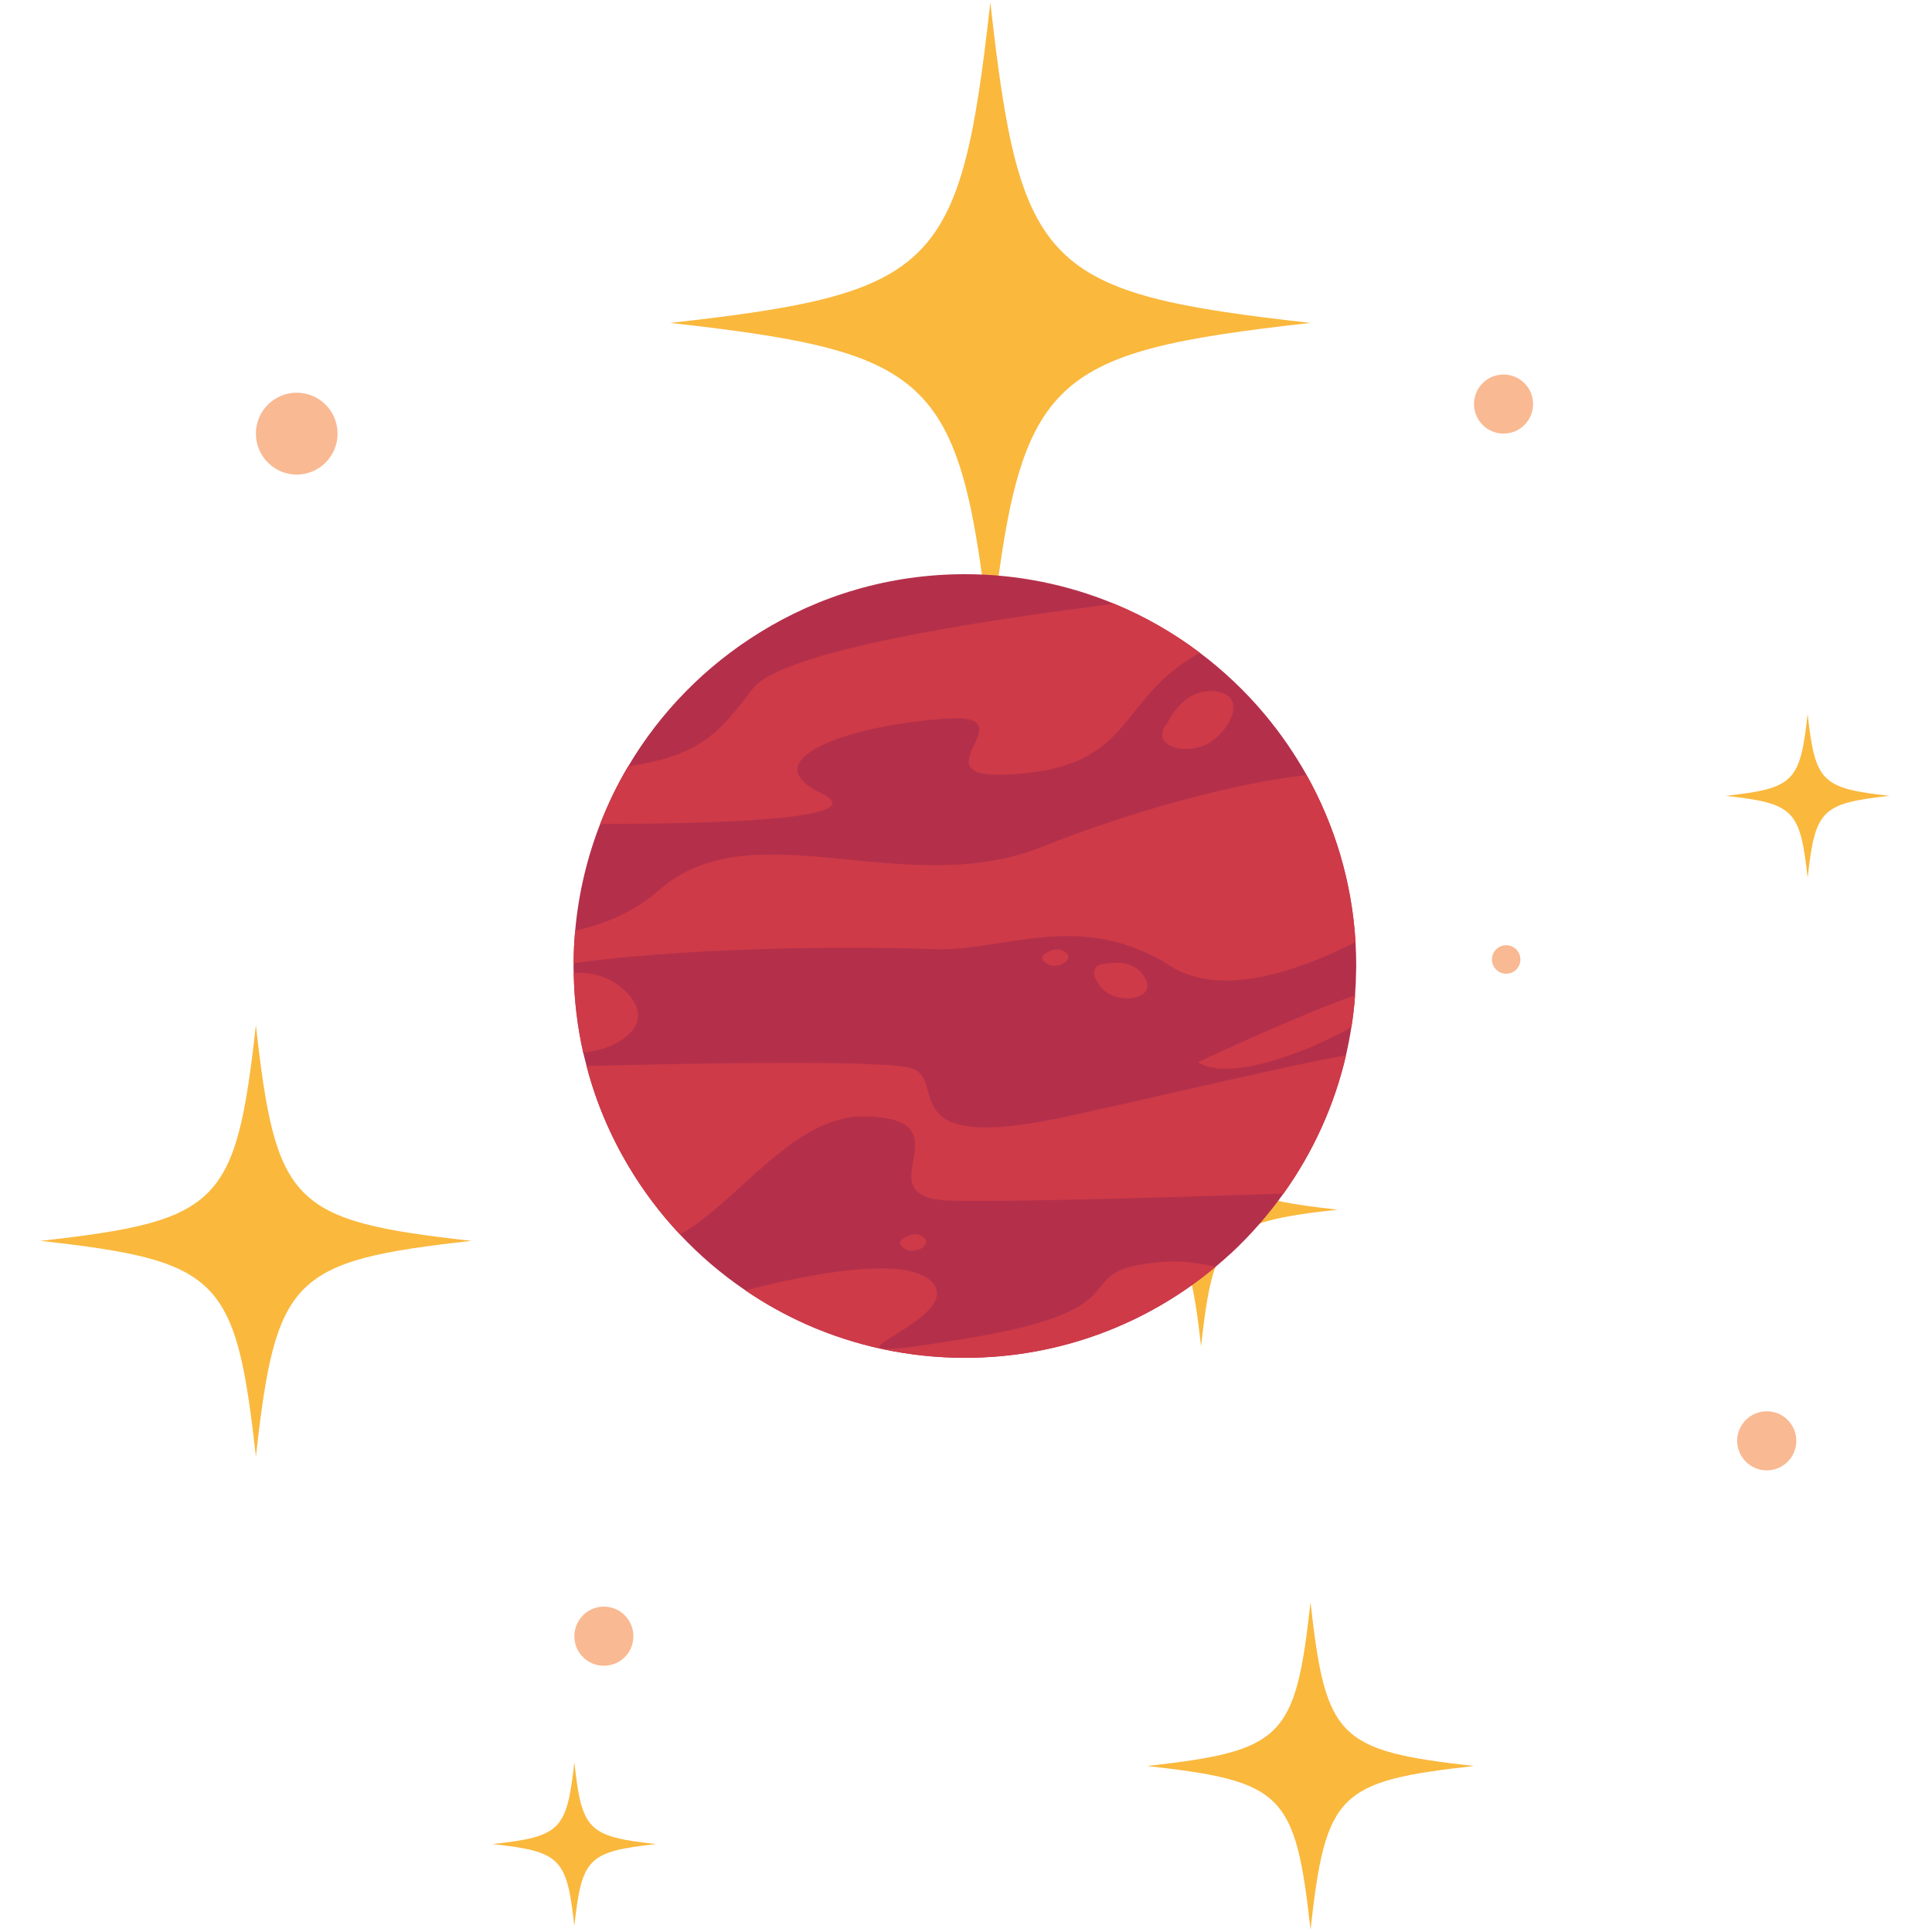 <?xml version="1.0" encoding="UTF-8"?> <svg xmlns="http://www.w3.org/2000/svg" xmlns:xlink="http://www.w3.org/1999/xlink" width="256" zoomAndPan="magnify" viewBox="0 0 192 192" height="256" preserveAspectRatio="xMidYMid meet"> <defs> <clipPath id="f98dc68c22"> <path d="M 4.016 101 L 47 101 L 47 145 L 4.016 145 Z M 4.016 101 " clip-rule="nonzero"></path> </clipPath> <clipPath id="cf7efec57c"> <path d="M 171 70 L 187.766 70 L 187.766 88 L 171 88 Z M 171 70 " clip-rule="nonzero"></path> </clipPath> </defs> <g clip-path="url(#f98dc68c22)"> <path fill="#fab83d" d="M 46.848 123.316 C 29.031 125.305 27.418 126.918 25.43 144.758 C 23.441 126.918 21.832 125.305 4.016 123.316 C 21.832 121.324 23.441 119.711 25.43 101.875 C 27.418 119.711 29.031 121.324 46.848 123.316 " fill-opacity="1" fill-rule="nonzero"></path> </g> <path fill="#fab83d" d="M 130.238 32.09 C 103.773 35.055 101.379 37.453 98.418 63.945 C 95.465 37.453 93.074 35.055 66.598 32.09 C 93.074 29.137 95.465 26.738 98.418 0.234 C 101.379 26.738 103.773 29.137 130.238 32.09 " fill-opacity="1" fill-rule="nonzero"></path> <path fill="#fab83d" d="M 132.918 120.215 C 121.633 121.477 120.617 122.496 119.359 133.793 C 118.098 122.496 117.07 121.477 105.789 120.215 C 117.07 118.953 118.098 117.938 119.359 106.641 C 120.617 117.938 121.633 118.953 132.918 120.215 " fill-opacity="1" fill-rule="nonzero"></path> <path fill="#fab83d" d="M 146.488 175.504 C 132.973 177.008 131.75 178.234 130.238 191.766 C 128.734 178.234 127.512 177.008 113.996 175.504 C 127.512 173.988 128.734 172.766 130.238 159.234 C 131.75 172.766 132.973 173.988 146.488 175.504 " fill-opacity="1" fill-rule="nonzero"></path> <g clip-path="url(#cf7efec57c)"> <path fill="#fab83d" d="M 187.766 79.09 C 181.008 79.848 180.395 80.461 179.641 87.227 C 178.891 80.461 178.281 79.848 171.512 79.09 C 178.281 78.332 178.891 77.723 179.641 70.957 C 180.395 77.723 181.008 78.332 187.766 79.09 " fill-opacity="1" fill-rule="nonzero"></path> </g> <path fill="#fab83d" d="M 65.195 183.262 C 58.438 184.016 57.824 184.629 57.078 191.395 C 56.324 184.629 55.711 184.016 48.953 183.262 C 55.711 182.512 56.324 181.898 57.078 175.133 C 57.824 181.898 58.438 182.512 65.195 183.262 " fill-opacity="1" fill-rule="nonzero"></path> <path fill="#f9b992" d="M 68.129 91.289 C 68.129 93.531 66.312 95.352 64.07 95.352 C 61.832 95.352 60.012 93.531 60.012 91.289 C 60.012 89.047 61.832 87.227 64.07 87.227 C 66.312 87.227 68.129 89.047 68.129 91.289 " fill-opacity="1" fill-rule="nonzero"></path> <path fill="#f9b992" d="M 33.547 43.09 C 33.547 45.336 31.73 47.164 29.488 47.164 C 27.25 47.164 25.43 45.336 25.43 43.09 C 25.43 40.848 27.25 39.027 29.488 39.027 C 31.73 39.027 33.547 40.848 33.547 43.09 " fill-opacity="1" fill-rule="nonzero"></path> <path fill="#f9b992" d="M 151.094 95.352 C 151.094 96.137 150.465 96.766 149.684 96.766 C 148.898 96.766 148.27 96.137 148.27 95.352 C 148.27 94.566 148.898 93.938 149.684 93.938 C 150.465 93.938 151.094 94.566 151.094 95.352 " fill-opacity="1" fill-rule="nonzero"></path> <path fill="#f9b992" d="M 178.516 143.188 C 178.516 144.809 177.199 146.125 175.582 146.125 C 173.961 146.125 172.637 144.809 172.637 143.188 C 172.637 141.566 173.961 140.25 175.582 140.25 C 177.199 140.25 178.516 141.566 178.516 143.188 " fill-opacity="1" fill-rule="nonzero"></path> <path fill="#f9b992" d="M 152.355 40.152 C 152.355 41.777 151.043 43.09 149.422 43.09 C 147.801 43.09 146.488 41.777 146.488 40.152 C 146.488 38.531 147.801 37.219 149.422 37.219 C 151.043 37.219 152.355 38.531 152.355 40.152 " fill-opacity="1" fill-rule="nonzero"></path> <path fill="#f9b992" d="M 62.945 162.613 C 62.945 164.234 61.633 165.539 60.012 165.539 C 58.395 165.539 57.078 164.234 57.078 162.613 C 57.078 160.98 58.395 159.664 60.012 159.664 C 61.633 159.664 62.945 160.98 62.945 162.613 " fill-opacity="1" fill-rule="nonzero"></path> <path fill="#b4304a" d="M 134.781 96.008 C 134.781 96.098 134.781 96.188 134.773 96.289 C 134.762 97.172 134.727 98.047 134.664 98.91 C 134.594 99.98 134.465 101.047 134.297 102.09 C 134.152 103.02 133.973 103.945 133.766 104.855 C 132.605 109.891 130.461 114.551 127.547 118.621 C 126 120.785 124.242 122.785 122.301 124.586 L 122.293 124.586 C 121.805 125.035 121.309 125.469 120.805 125.891 C 114.059 131.539 105.363 134.938 95.891 134.938 C 90.285 134.938 84.957 133.746 80.152 131.621 C 78.02 130.668 75.984 129.539 74.078 128.234 C 71.703 126.621 69.516 124.758 67.562 122.668 C 65.629 120.613 63.918 118.344 62.469 115.902 C 60.641 112.836 59.211 109.484 58.293 105.938 C 58.176 105.504 58.07 105.062 57.961 104.613 C 57.387 102.062 57.062 99.406 57.016 96.703 C 56.996 96.469 56.996 96.234 56.996 96.008 C 56.996 95.91 56.996 95.812 57.008 95.723 C 57.008 94.629 57.062 93.559 57.16 92.488 C 57.492 88.773 58.348 85.215 59.645 81.883 C 60.418 79.891 61.344 77.973 62.434 76.152 C 65.637 70.738 70.125 66.18 75.473 62.875 C 81.402 59.191 88.395 57.062 95.891 57.062 C 101.145 57.062 106.164 58.117 110.738 60.008 C 113.789 61.27 116.641 62.91 119.242 64.875 C 121.598 66.648 123.75 68.684 125.648 70.945 C 127.23 72.828 128.637 74.863 129.852 77.027 C 132.629 81.992 134.348 87.621 134.711 93.621 C 134.754 94.414 134.781 95.207 134.781 96.008 " fill-opacity="1" fill-rule="nonzero"></path> <path fill="#ce3a48" d="M 134.711 93.621 C 128.871 96.586 121.293 99.145 116.336 96.008 C 107.281 90.262 99.793 94.641 92.625 94.324 C 87.766 94.109 70.18 93.902 57.008 95.723 C 57.008 94.629 57.062 93.559 57.16 92.488 C 60.148 91.84 63.043 90.605 65.484 88.469 C 74.844 80.27 89.816 89.621 103.547 84.164 C 112.664 80.539 122.742 77.812 129.852 77.027 C 132.629 81.992 134.348 87.621 134.711 93.621 " fill-opacity="1" fill-rule="nonzero"></path> <path fill="#ce3a48" d="M 133.766 104.855 C 132.605 109.891 130.461 114.551 127.547 118.621 C 115.281 119.027 99.445 119.484 94.289 119.305 C 85.453 118.992 96.68 111.027 85.758 110.953 C 78.773 110.902 73.059 119.746 67.562 122.668 C 65.629 120.613 63.918 118.344 62.469 115.902 C 60.641 112.836 59.211 109.484 58.293 105.938 C 69.621 105.648 88.25 105.324 90.672 106.188 C 94.18 107.441 88.566 114.773 106.039 110.953 C 117.738 108.387 127.195 106.082 133.766 104.855 " fill-opacity="1" fill-rule="nonzero"></path> <path fill="#ce3a48" d="M 119.242 64.875 C 111.285 69.234 112.719 75.586 102.297 76.793 C 89.195 78.305 102.918 70.902 94.18 71.406 C 85.453 71.902 74.223 75.27 81.707 78.891 C 87.16 81.531 69.578 81.883 59.645 81.883 C 60.418 79.891 61.344 77.973 62.434 76.152 C 69.973 75.047 71.664 72.496 74.844 68.406 C 77.738 64.676 97.664 61.633 110.738 60.008 C 113.789 61.27 116.641 62.91 119.242 64.875 " fill-opacity="1" fill-rule="nonzero"></path> <path fill="#ce3a48" d="M 120.805 125.891 C 114.059 131.539 105.363 134.938 95.891 134.938 C 90.285 134.938 84.957 133.746 80.152 131.621 C 78.02 130.668 75.984 129.539 74.078 128.234 C 80.152 126.676 90.078 124.656 92.625 127.422 C 96.367 131.484 76.805 136.172 95.898 133.043 C 114.977 129.926 105.105 126.188 115.703 125.395 C 117.289 125.289 119.035 125.469 120.805 125.891 " fill-opacity="1" fill-rule="nonzero"></path> <path fill="#ce3a48" d="M 116.02 71.84 C 116.02 71.84 117.574 68.297 120.805 68.711 C 124.027 69.137 122.254 72.621 120.078 73.875 C 117.891 75.117 114.137 74.18 116.02 71.84 " fill-opacity="1" fill-rule="nonzero"></path> <path fill="#ce3a48" d="M 109.91 95.793 C 109.91 95.793 112.555 95.109 113.734 97.082 C 114.914 99.062 112.203 99.605 110.559 98.938 C 108.91 98.27 107.785 95.766 109.91 95.793 " fill-opacity="1" fill-rule="nonzero"></path> <path fill="#ce3a48" d="M 57.961 104.613 C 57.387 102.062 57.062 99.406 57.016 96.703 C 58.664 96.586 60.535 96.953 62.117 98.469 C 65.449 101.641 61.695 104.227 57.961 104.613 " fill-opacity="1" fill-rule="nonzero"></path> <path fill="#ce3a48" d="M 103.941 94.738 C 103.941 94.738 104.969 93.953 105.844 94.594 C 106.715 95.234 105.645 95.973 104.809 95.98 C 103.969 96 103.027 95.117 103.941 94.738 " fill-opacity="1" fill-rule="nonzero"></path> <path fill="#ce3a48" d="M 89.824 123.062 C 89.824 123.062 90.84 122.277 91.715 122.918 C 92.586 123.559 91.516 124.289 90.68 124.305 C 89.844 124.316 88.898 123.441 89.824 123.062 " fill-opacity="1" fill-rule="nonzero"></path> <path fill="#ce3a48" d="M 134.664 98.91 C 134.594 99.98 134.465 101.047 134.297 102.09 C 129.383 104.82 122.074 107.461 119.035 105.566 C 119.035 105.566 128.754 100.992 134.664 98.91 " fill-opacity="1" fill-rule="nonzero"></path> </svg> 
